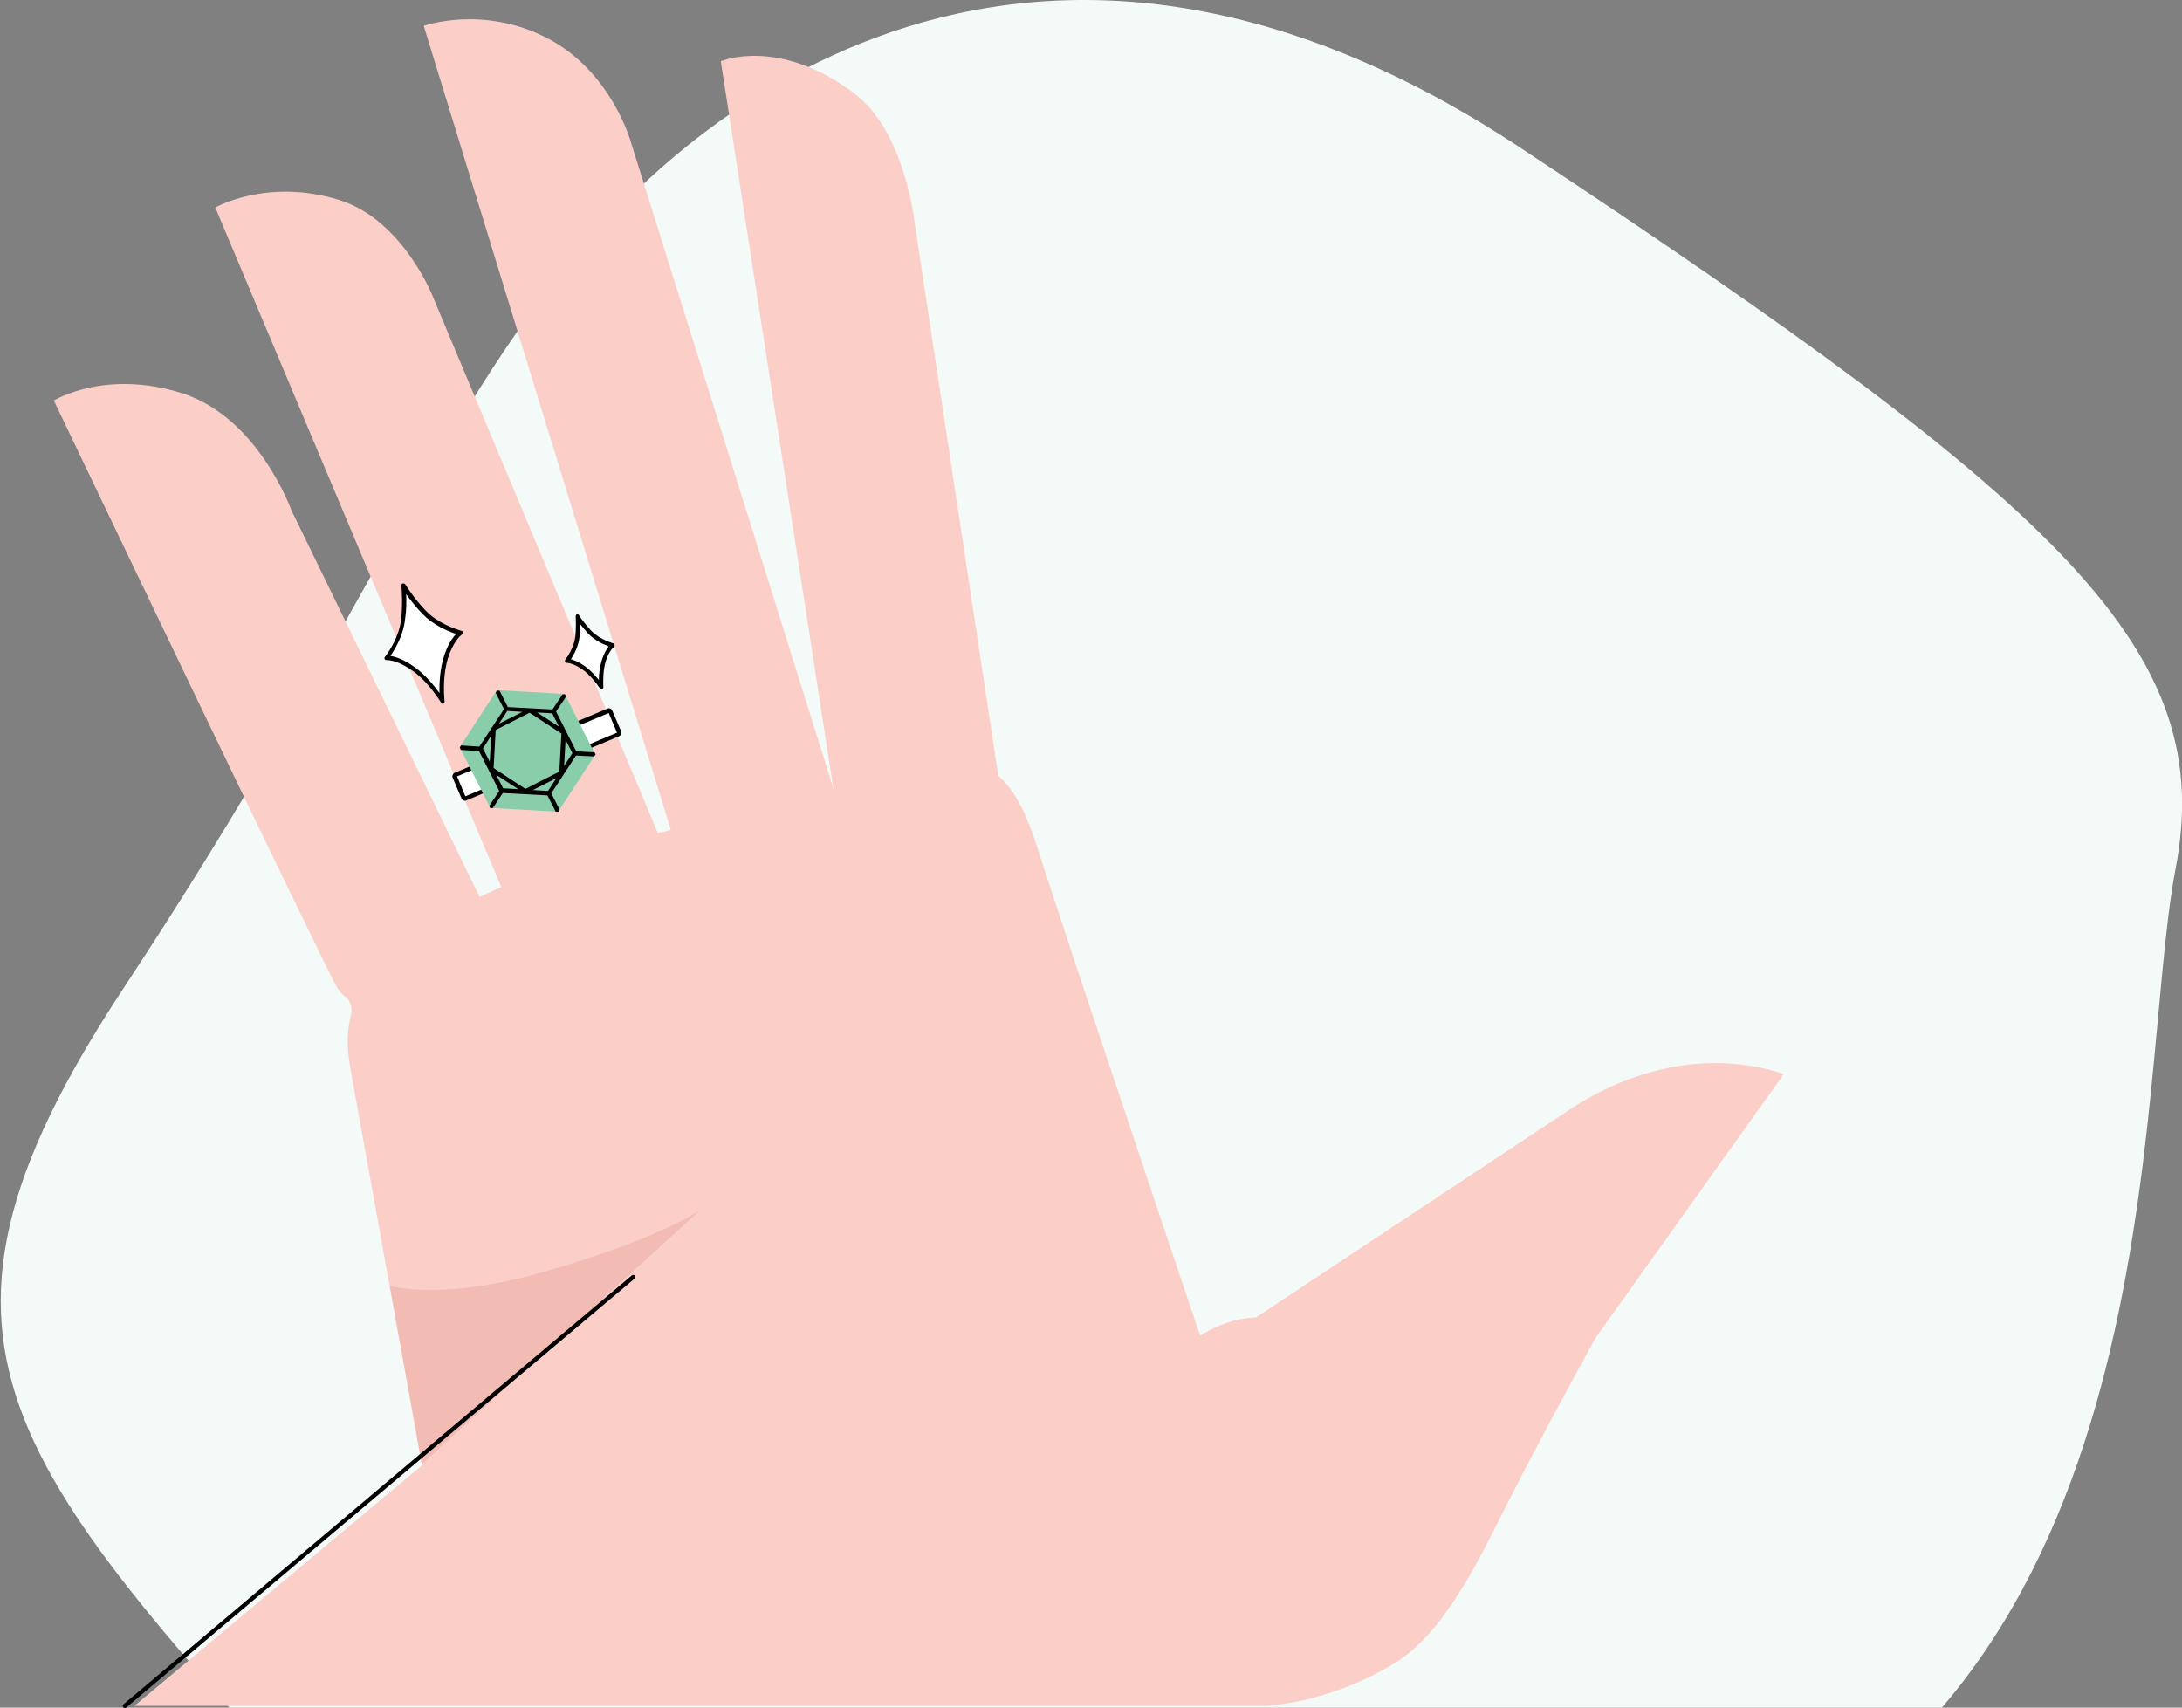 <?xml version="1.0" encoding="utf-8"?>
<!-- Generator: Adobe Illustrator 26.3.1, SVG Export Plug-In . SVG Version: 6.00 Build 0)  -->
<svg version="1.1" id="Layer_1" xmlns="http://www.w3.org/2000/svg" xmlns:xlink="http://www.w3.org/1999/xlink" x="0px" y="0px"
	 viewBox="0 0 733.8 574.3" style="enable-background:new 0 0 733.8 574.3;" xml:space="preserve">
<rect x="0" y="0" width="733.8" height="574.3" fill="#808080" stroke="none"/>
<style type="text/css">
	.st0{fill-rule:evenodd;clip-rule:evenodd;fill:#F4FAF8;}
	.st1{fill:#FBCFC8;}
	.st2{fill:#FFFFFF;}
	.st3{fill:#89CDAA;}
	.st4{fill:#F2BBB3;}
</style>
<g>
	<path class="st0" d="M199.2,79.8C209.6,68.4,325.8-72.7,511,49.5c185.2,122.3,234.6,170,220.6,242.9
		c-13.9,72.9,0.7,278.2-161.1,339.2c-161.8,61-319.2,136.8-442.2-0.4C5.3,494.1-40.6,456.8,41.9,331.8
		C124.3,206.9,149.8,133.6,199.2,79.8z"/>
	<path class="st1" d="M141.9,492.8c0,0-21.7-120.3-23.7-131.4c-2-11-7.2-34.5,37.2-56.9c44.5-22.3,97.9-31.9,126.5-38.8
		c40.2-9.7,54.3-20.4,67,19.5c11.7,36.5,54.7,164,54.7,164s8.6-5.9,18.7-6.1c0,0,87.9-58.2,106-70.2c18.1-12,44.5-20.6,71.6-11.7
		l-63.3,88.7c0,0-17.9,32.5-28.8,54c-10.8,21.5-22.2,45.4-38.9,55.5c-22.3,13.6-43.3,14.3-43.3,14.3H45.2L141.9,492.8L141.9,492.8z"
		/>
	<path class="st1" d="M280.4,266.1L242.4,20.6c0,0,19.5-8.4,45,10.9C304.4,44.3,307.6,75,307.6,75l28.9,191.1H280.4L280.4,266.1z"/>
	<path class="st1" d="M142.5,8.7l85.3,277.6l54.2-15.6L212.2,47.9c0,0-6.5-23.9-28.2-35.1C162.3,1.6,142.5,8.7,142.5,8.7L142.5,8.7z
		"/>
	<path class="st1" d="M72.4,69.8c0,0,17.3-10,41.5-2.6c21.4,6.5,31.6,32.4,31.6,32.4L224.1,287l-52.8,17.8L72.4,69.8z"/>
	<path class="st1" d="M18.1,134.7c0,0,17.4-10.7,43.3-2.4c25.5,8.2,36.6,39.3,36.6,39.3l67.7,139.1l-47.6,30.5c0,0,0.6-2.1-0.7-4.5
		c-1.3-2.4-1.2-0.5-3.9-4.3C110.8,328.5,18.1,134.7,18.1,134.7z"/>
	<path class="st2" d="M202.2,230.9c-1.4-2-3.5-4.6-6-6.4c-2.6-1.8-4.5-2.3-5.6-2.4c1.2-1.4,3.2-4.6,3.6-8.2c0.3-2.7,0.2-5.2,0.1-6.8
		c0.7,1.4,2.2,3.4,4,5.4c2.5,2.6,6,4,7.8,4.5c-0.9,0.6-2.1,2.1-3.1,5.1C202.1,225.2,202,228.5,202.2,230.9L202.2,230.9z"/>
	<path d="M195.1,209.9c0.8,1,1.7,2.1,2.7,3.2c2.1,2.2,4.9,3.5,6.9,4.3c-0.9,1.1-1.7,2.7-2.3,4.6c-0.7,2.2-1,4.6-1,6.7
		c-1.3-1.6-2.9-3.4-4.8-4.7c-1.7-1.2-3.2-1.9-4.6-2.3c1.2-1.8,2.6-4.6,2.9-7.6C195,212.6,195.1,211.2,195.1,209.9z M194.2,206.6
		c-0.3,0-0.6,0.2-0.6,0.7c0.1,1.7,0.1,4.1-0.1,6.6c-0.4,3.4-2.2,6.4-3.4,8c-0.3,0.4,0,1,0.4,1c1.1,0.1,2.8,0.5,5.3,2.2
		c2.6,1.8,4.7,4.6,6,6.5c0.1,0.2,0.3,0.3,0.5,0.3c0.3,0,0.6-0.2,0.6-0.7c-0.1-2.3-0.1-5.8,0.8-8.8c0.9-2.8,2-4.2,2.8-4.9
		c0.4-0.3,0.2-0.9-0.2-1.1c-1.9-0.6-5.2-1.9-7.5-4.3c-1.8-1.9-3.2-3.8-4.1-5.2C194.6,206.7,194.4,206.6,194.2,206.6L194.2,206.6z"/>
	<path class="st2" d="M148.7,235.7c-1.8-2.9-5.4-7.7-9.9-10.9c-4.2-2.9-7.1-3.5-8.9-3.5c1.8-2.3,5-7.3,5.6-12.9
		c0.5-4.3,0.4-8.4,0.2-11.1c1.5,2.3,3.8,5.6,6.9,8.7c3.9,4.1,9.5,6.1,12.4,7c-1.4,0.8-3.5,3.1-5,8.1
		C148.3,226.2,148.5,232.3,148.7,235.7L148.7,235.7z"/>
	<path d="M136.6,199.8c1.4,2,3.3,4.4,5.5,6.7c3.5,3.6,8.2,5.7,11.3,6.7c-1.3,1.4-2.9,3.7-4.1,7.6c-1.3,4.1-1.6,8.6-1.5,12.3
		c-2-2.8-5-6.4-8.6-8.9c-3.4-2.4-6-3.3-7.9-3.6c1.9-2.8,4.4-7.3,4.9-12.2C136.7,205.3,136.7,202.3,136.6,199.8z M135.6,196.2
		c-0.3,0-0.7,0.3-0.6,0.7c0.2,2.6,0.4,6.8-0.1,11.4c-0.6,5.5-3.8,10.5-5.5,12.7c-0.3,0.4,0,1,0.5,1h0.1c1.6,0,4.4,0.6,8.5,3.4
		c4.5,3.1,8,8,9.9,11c0.1,0.2,0.3,0.3,0.5,0.3c0.3,0,0.7-0.3,0.6-0.7c-0.3-3.5-0.5-9.5,1.2-14.8c1.6-4.8,3.5-7,4.8-7.9
		c0.4-0.3,0.3-0.9-0.2-1.1c-2.7-0.8-8.3-2.8-12.1-6.8c-3.2-3.3-5.6-6.8-7-9C136,196.3,135.8,196.2,135.6,196.2L135.6,196.2z"/>
	<path class="st2" d="M156.3,268.6c-0.2,0-0.4-0.1-0.5-0.3l-3-7c-0.1-0.3,0-0.6,0.3-0.7l51.4-21.6c0,0,0.1,0,0.1,0
		c0.3,0,0.5,0.1,0.5,0.3l3,7c0.1,0.2,0,0.6-0.3,0.7l-51.4,21.6L156.3,268.6L156.3,268.6z"/>
	<path d="M204.7,239.8l2.8,6.6l-51,21.4l-2.8-6.7L204.7,239.8L204.7,239.8z M204.8,238.2c-0.2,0-0.3,0-0.5,0.1l-51.4,21.6
		c-0.6,0.3-0.9,1-0.7,1.6l3,7c0.2,0.5,0.7,0.8,1.1,0.8c0.2,0,0.3,0,0.5-0.1l51.4-21.6c0.6-0.3,0.9-1,0.7-1.6l-3-7
		C205.7,238.5,205.3,238.2,204.8,238.2z"/>
	<path class="st3" d="M200.2,253.8l-10.3-20.4l-22.8-1.3l-12.5,19.2l10.3,20.4l22.8,1.3L200.2,253.8z"/>
	<path class="st4" d="M235.4,407c0,0-13.4,9.6-53.1,20.9c-26.5,7.5-43,6.4-51.2,4.6c5.3,29.1,10.2,56.7,10.8,59.9L235.4,407z"/>
	<path d="M42,574.4c-0.2,0-0.4-0.1-0.6-0.2c-0.2-0.3-0.2-0.8,0.1-1l171-144.3c0.3-0.2,0.8-0.2,1,0.1c0.2,0.3,0.2,0.8-0.1,1
		l-171,144.3C42.3,574.4,42.1,574.4,42,574.4L42,574.4z"/>
	<path d="M193.7,254.1l6.1,0.3l0.5-0.7l-0.4-0.7l-6.1-0.3l-6.8-13.4l3.4-5.1l-0.4-0.7l-0.8,0l-3.4,5.1l-15-0.8l-2.8-5.5l-0.9,0
		l-0.4,0.7l2.8,5.5l-8.3,12.6l-6.1-0.4l-0.5,0.7l0.4,0.8l6.1,0.4l6.8,13.4l-3.4,5.1l0.4,0.7l0.8,0l3.4-5.1l15,0.8l2.8,5.5l0.9,0
		l0.4-0.7l-2.8-5.5L193.7,254.1L193.7,254.1z M190.2,248.8l2.3,4.5l-2.8,4.3L190.2,248.8z M185.7,239.9l2.3,4.5l-7.4-4.8
		L185.7,239.9z M170.6,239.1l5.1,0.3l-7.9,4L170.6,239.1L170.6,239.1z M164.7,256.2l-2.3-4.5l2.8-4.3L164.7,256.2z M169.2,265.1
		l-2.3-4.5l7.4,4.8L169.2,265.1z M166,258.3l0.7-12.8l11.4-5.8l10.7,7l-0.7,12.8l-11.4,5.8L166,258.3z M179.2,265.7l7.9-4l-2.8,4.3
		L179.2,265.7L179.2,265.7z"/>
</g>
</svg>
